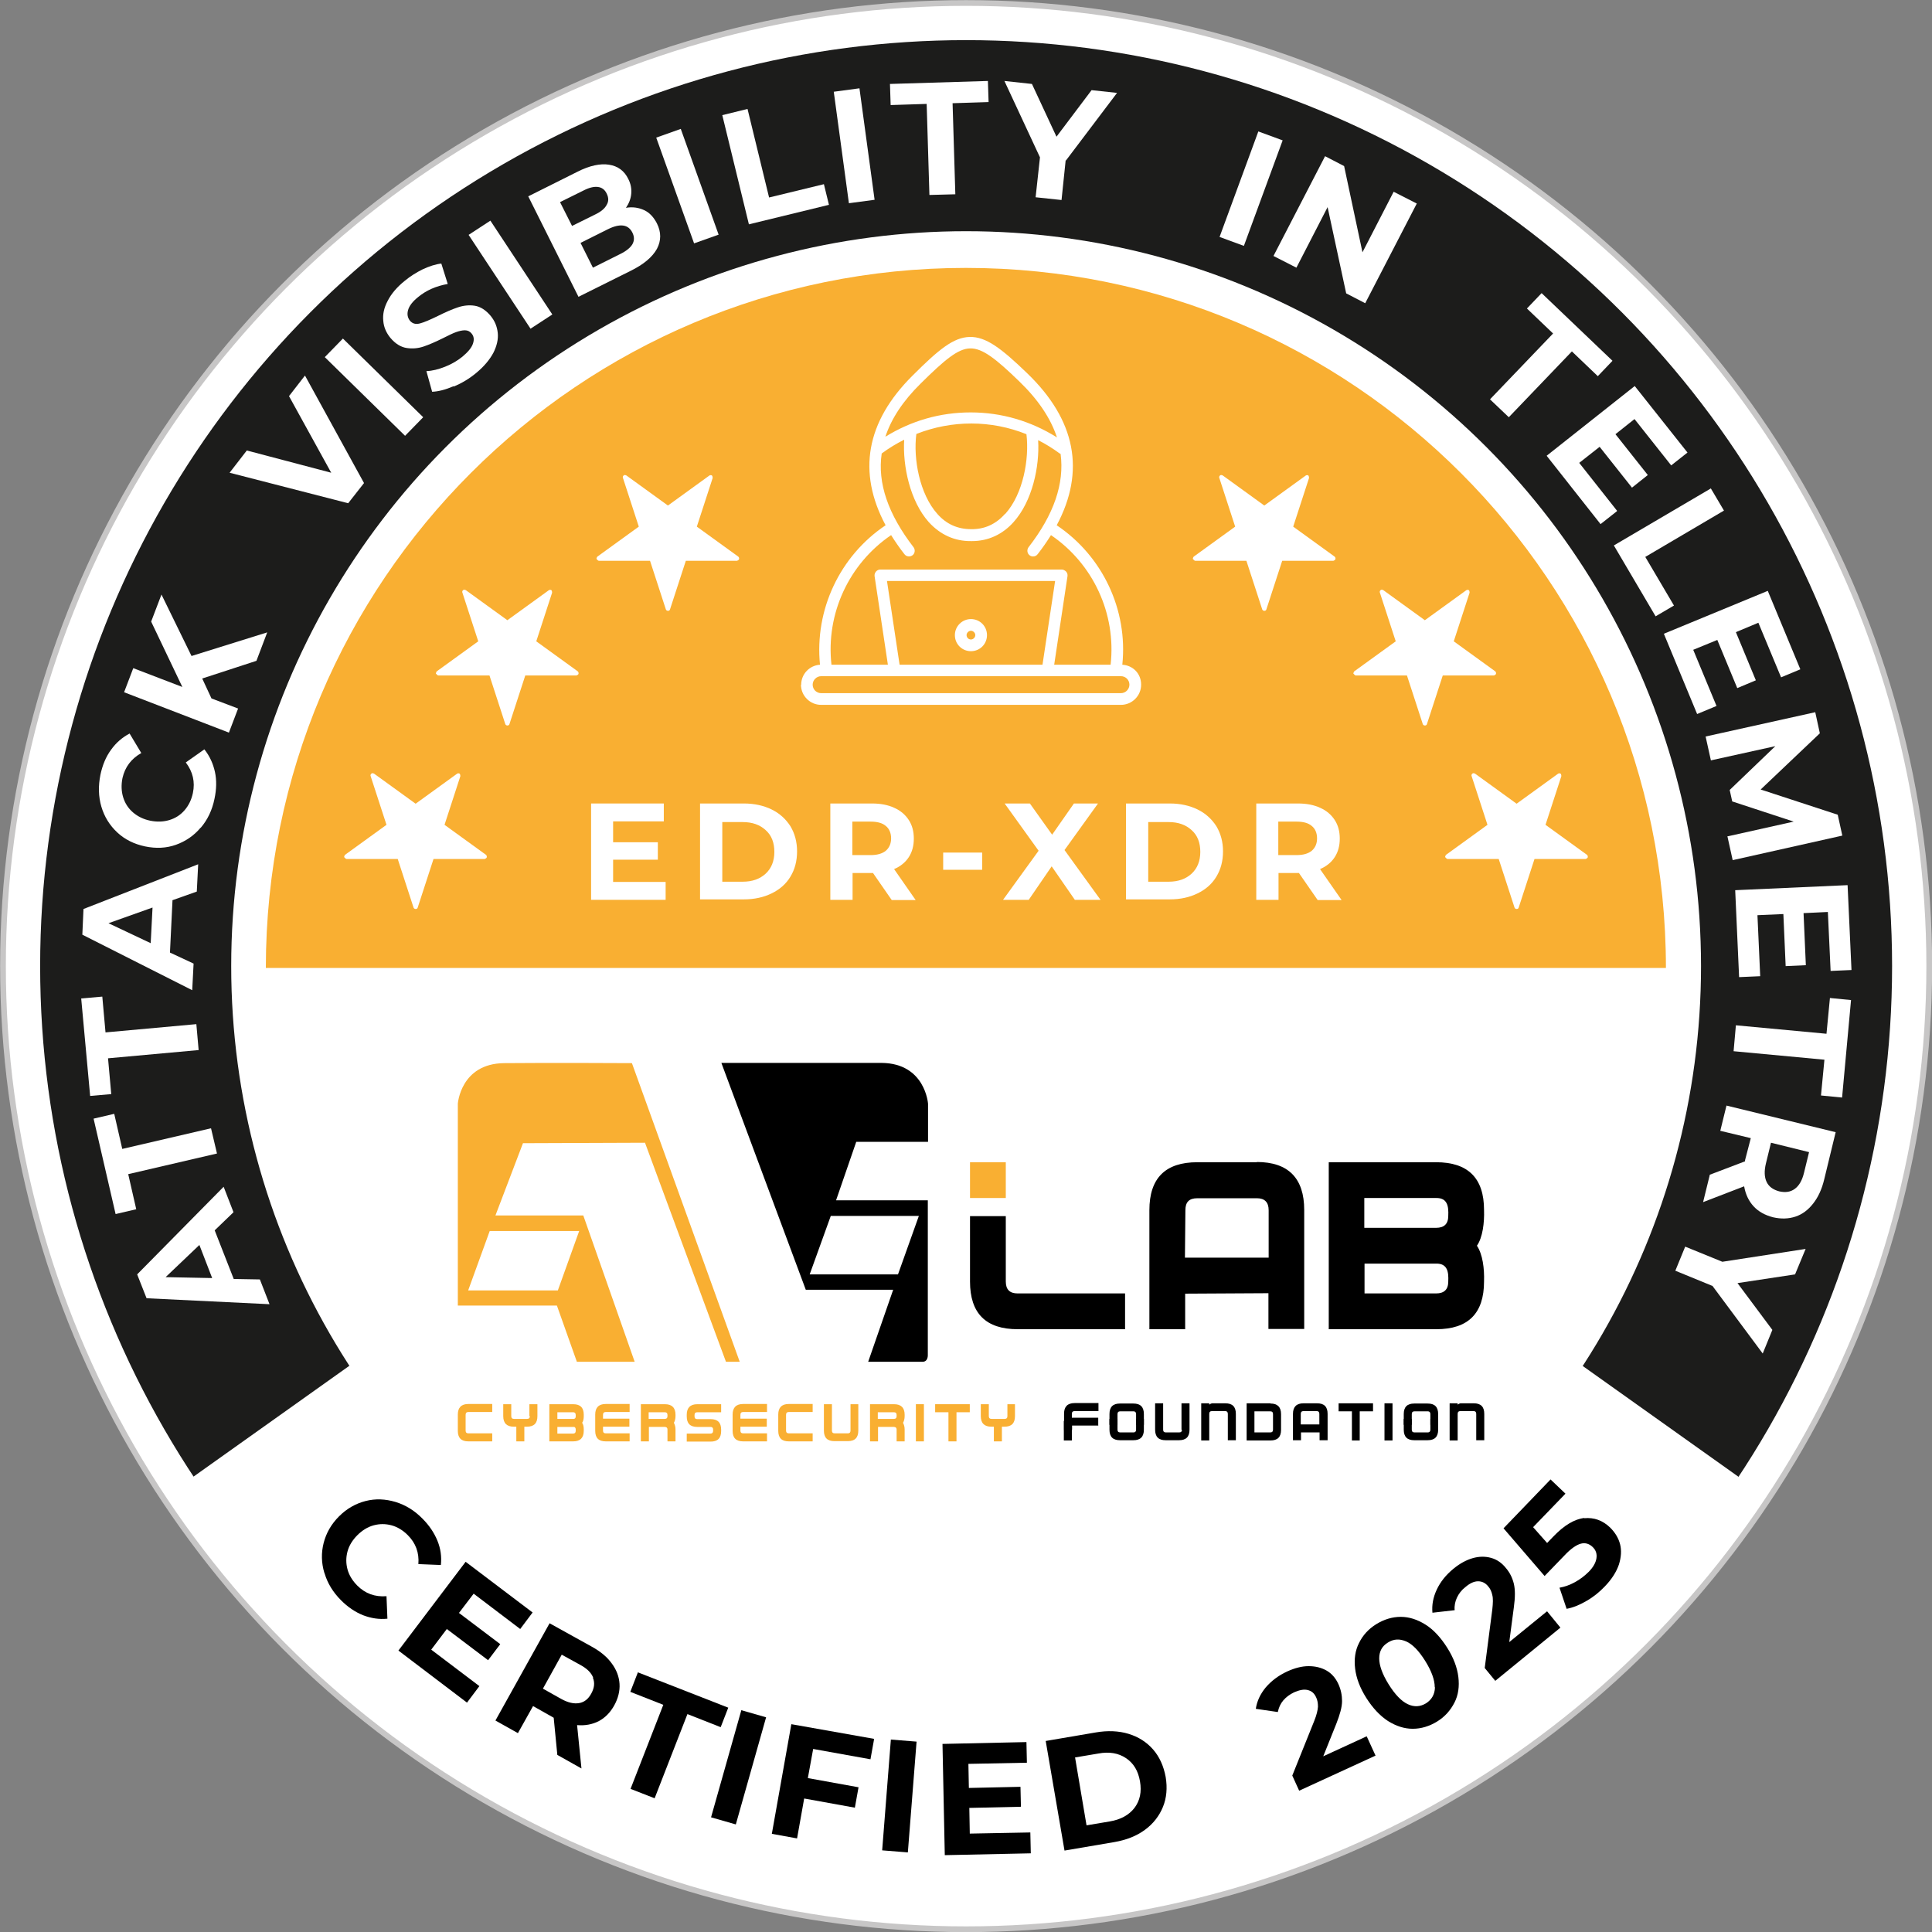 <svg xmlns="http://www.w3.org/2000/svg" id="b" viewBox="0 0 84.23 84.23"><rect x="0" y="0" width="84.23" height="84.23" fill="#808080" stroke="none"/><defs><style>.d,.e{fill:#f9af32;}.d,.f{fill-rule:evenodd;}.g{stroke:#c7c6c6;stroke-miterlimit:10;stroke-width:.25px;}.g,.h{fill:#fff;}.i{fill:#1c1c1b;}</style></defs><g id="c"><circle class="g" cx="42.12" cy="42.12" r="41.99"></circle><circle class="i" cx="42.12" cy="42.12" r="40.37"></circle><path class="h" d="M42.12,40.42L7.8,64.83c7.37,11.11,19.98,18.44,34.31,18.44s26.94-7.33,34.31-18.44l-34.31-24.41Z"></path><circle class="h" cx="42.12" cy="42.12" r="32.04"></circle><polygon class="d" points="40.77 61.57 41.35 61.57 41.35 62.84 41.7 62.84 41.7 61.57 42.28 61.57 42.28 61.22 40.77 61.22 40.77 61.57"></polygon><path class="d" d="M19.96,61.69v.69c0,.31.15.46.46.46h1.04v-.35h-1.04c-.08,0-.12-.04-.12-.12v-.69c0-.08.04-.12.12-.12h1.04v-.35h-1.04c-.31,0-.46.16-.46.46Z"></path><path class="d" d="M25.95,61.69v.69c0,.31.15.46.46.46h1.04v-.35h-1.04c-.08,0-.12-.04-.12-.12v-.17h1.15v-.35h-1.15v-.17c0-.08.04-.12.12-.12h1.04v-.35h-1.04c-.31,0-.46.16-.46.46Z"></path><path class="d" d="M28.98,61.22h-1.04v1.62h.35v-.63h.69c.08,0,.12.04.12.11v.06h0v.46h.35v-.46h0v-.06c0-.12-.03-.21-.07-.29.04-.07.07-.17.07-.29v-.06c0-.31-.16-.46-.46-.46ZM29.1,61.74c0,.08-.04.12-.12.12h-.7v-.29h.7c.08,0,.12.04.12.12v.06Z"></path><path class="d" d="M24.99,61.22h-1.04v1.62h1.04c.31,0,.46-.16.46-.46v-.06c0-.12-.02-.22-.07-.29.05-.07.07-.17.07-.29v-.06c0-.31-.15-.46-.46-.46ZM24.99,61.57c.07,0,.11.04.11.12v.06c0,.07-.03.1-.08.11-.01,0-.02,0-.03,0h-.69v-.29h.69ZM25.1,62.38c0,.08-.04.12-.11.12h-.69v-.29h.69s.02,0,.03,0c.05,0,.08.05.08.11v.06Z"></path><path class="d" d="M23.1,61.74c0,.08-.04.12-.12.12h-.57c-.08,0-.12-.04-.12-.12v-.52h-.35v.52c0,.31.16.46.46.46h.11v.64h.35v-.64h.11c.31,0,.46-.15.46-.46v-.52h-.35v.52Z"></path><path class="d" d="M29.94,61.69v.06c0,.31.15.46.46.46h.58c.07,0,.11.04.11.11v.06c0,.08-.04.12-.11.12h-1.04v.35h1.04c.31,0,.46-.15.46-.46v-.06c0-.31-.15-.46-.46-.46h-.58c-.08,0-.12-.04-.12-.12v-.06c0-.08.04-.12.12-.12h1.04v-.35h-1.04c-.31,0-.46.16-.46.46Z"></path><path class="d" d="M31.94,61.69v.69c0,.31.15.46.46.46h1.04v-.35h-1.04c-.08,0-.12-.04-.12-.12v-.17h1.15v-.35h-1.15v-.17c0-.08.04-.12.12-.12h1.04v-.35h-1.04c-.31,0-.46.16-.46.46Z"></path><path class="d" d="M33.93,61.69v.69c0,.31.15.46.46.46h1.04v-.35h-1.04c-.08,0-.12-.04-.12-.12v-.69c0-.08.04-.12.12-.12h1.04v-.35h-1.04c-.31,0-.46.16-.46.46Z"></path><path class="d" d="M37.08,61.22v1.15c0,.08-.04.12-.11.12h-.58c-.08,0-.12-.04-.12-.12v-1.15h-.35v1.15c0,.31.15.46.46.46h.58c.31,0,.46-.15.46-.46v-1.15h-.35Z"></path><path class="d" d="M38.97,61.22h-1.04v1.62h.35v-.63h.69c.08,0,.12.04.12.11v.06h0v.46h.35v-.46h0v-.06c0-.12-.03-.21-.07-.29.04-.07.07-.17.07-.29v-.06c0-.31-.16-.46-.46-.46ZM39.09,61.74c0,.08-.04.12-.12.12h-.7v-.29h.7c.08,0,.12.04.12.12v.06Z"></path><rect class="e" x="39.93" y="61.22" width=".35" height="1.62"></rect><path class="d" d="M43.92,61.22v.52c0,.08-.04.12-.12.12h-.57c-.08,0-.12-.04-.12-.12v-.52h-.35v.52c0,.31.16.46.46.46h.11v.64h.35v-.64h.11c.31,0,.46-.15.46-.46v-.52h-.35Z"></path><path class="f" d="M47.88,62.16v-.35h-1.15v-.17c0-.08.04-.12.12-.12h1.04v-.35h-1.04c-.31,0-.46.16-.46.46v.69c0,.31.35.08.35,0v-.17h1.15Z"></path><rect x="46.38" y="61.95" width=".35" height=".85"></rect><path class="f" d="M51.53,62.33c0,.08-.04.12-.12.12h-.58c-.08,0-.12-.04-.12-.12v-1.15h-.35v1.15c0,.31.15.46.46.46h.58c.31,0,.46-.15.46-.46v-1.15h-.35v1.15Z"></path><path class="f" d="M49.53,61.86v.47c0,.08-.04.12-.11.12h-.58c-.08,0-.12-.04-.12-.12v-.47h-.35v.47c0,.31.15.46.46.46h.58c.31,0,.46-.15.46-.46v-.47h-.35Z"></path><path class="f" d="M49.53,62.12v-.47c0-.08-.04-.12-.11-.12h-.58c-.08,0-.12.04-.12.12v.47h-.35v-.47c0-.31.15-.46.46-.46h.58c.31,0,.46.15.46.46v.47h-.35Z"></path><path class="f" d="M55.39,61.18h-1.04v1.62h1.04c.31,0,.46-.15.46-.46v-.69c0-.31-.16-.46-.46-.46ZM55.5,62.33c0,.08-.04.12-.12.12h-.69v-.92h.69c.08,0,.12.04.12.12v.69Z"></path><path class="f" d="M52.72,61.64c0-.08.04-.12.12-.12h.58c.07,0,.11.04.11.12v1.15h.35v-1.15c0-.31-.15-.46-.46-.46h-.58s-.08.02-.12.06v-.06h-.35v1.62h.35v-1.15Z"></path><path class="f" d="M57.41,61.18h-.58c-.31,0-.46.16-.46.46v1.15h.35v-.34h.81s0,.34,0,.34h.35v-1.15c0-.31-.15-.46-.46-.46ZM57.52,62.1h-.81v-.46c0-.08.04-.12.12-.12h.58c.07,0,.11.04.11.12v.46Z"></path><polygon class="f" points="58.94 62.8 59.28 62.8 59.28 61.53 59.86 61.53 59.86 61.18 58.36 61.18 58.36 61.53 58.94 61.53 58.94 62.8"></polygon><rect x="60.36" y="61.18" width=".35" height="1.62"></rect><path class="f" d="M62.36,61.86v.47c0,.08-.04.12-.11.12h-.58c-.08,0-.12-.04-.12-.12v-.47h-.35v.47c0,.31.15.46.46.46h.58c.31,0,.46-.15.46-.46v-.47h-.35Z"></path><path class="f" d="M62.36,62.12v-.47c0-.08-.04-.12-.11-.12h-.58c-.08,0-.12.04-.12.12v.47h-.35v-.47c0-.31.15-.46.46-.46h.58c.31,0,.46.15.46.46v.47h-.35Z"></path><path class="f" d="M63.55,61.64c0-.08.04-.12.12-.12h.58c.07,0,.11.04.11.12v1.15h.35v-1.15c0-.31-.15-.46-.46-.46h-.58s-.08.02-.12.06v-.06h-.35v1.62h.35v-1.15Z"></path><path d="M64.7,52.75c0-1.39-.7-2.08-2.09-2.08h-4.68v7.28h4.69c1.39,0,2.08-.69,2.08-2.08.02-.56-.06-1.19-.31-1.56.25-.36.33-1,.31-1.56ZM63.14,55.87c0,.35-.18.52-.53.52h-3.12v-1.3h3.12c.5-.01.55.37.53.78ZM63.14,53.01c0,.35-.18.52-.53.52h-3.13v-1.3h3.13c.5-.01.55.37.53.78Z"></path><path class="e" d="M21.98,46.35c-1.9.02-2.02,1.77-2.02,1.77v8.8h4.32s.87,2.45.87,2.45h2.52s-2.24-6.38-2.24-6.38h-3.83l1.2-3.15,5.32-.02,3.53,9.55h.6l-4.7-13.02s-3.67-.02-5.57,0ZM25.25,53.67l-.93,2.59h-3.91s.94-2.59.94-2.59h3.9Z"></path><path class="f" d="M54.8,50.67h-2.6c-1.4,0-2.09.7-2.09,2.09v5.19h1.56v-1.55l3.63-.02v1.56h1.56v-5.19c0-1.38-.69-2.09-2.07-2.09ZM55.31,54.83h-3.65l.02-2.07c0-.35.16-.52.52-.52h2.6c.33,0,.51.17.51.52v2.07Z"></path><rect class="e" x="42.29" y="50.67" width="1.56" height="1.56"></rect><path d="M44.37,56.39c-.35,0-.52-.17-.52-.52v-2.85h-1.56v2.85c0,1.39.69,2.08,2.08,2.08h4.68v-1.56h-4.68Z"></path><path d="M40.46,48.12s-.12-1.76-2.02-1.78c-.65,0-6.48,0-6.99,0,0,0,0,0,0,0h0s0,0,0,0h0s3.68,9.89,3.68,9.89h3.81l-1.09,3.14h2.37c.25,0,.23-.3.23-.3v-6.74s-4,0-4,0l.88-2.55h3.13v-1.67ZM40.06,53.01l-.91,2.55h-3.85l.92-2.55h3.84Z"></path><path class="e" d="M11.59,42.2c0-16.86,13.67-30.52,30.52-30.52s30.52,13.67,30.52,30.52"></path><path class="h" d="M26.02,24.38s.05.07.09.07h2.23l.69,2.12c.03.08.16.08.18,0l.69-2.12h2.23s.08-.03.09-.07c.01-.04,0-.08-.03-.11l-1.81-1.31.69-2.12s0-.08-.03-.11c-.03-.02-.08-.02-.11,0l-1.81,1.31-1.81-1.31s-.04-.02-.06-.02-.04,0-.06.02c-.03.02-.05.07-.03.11l.69,2.12-1.81,1.31s-.05.07-.03.11Z"></path><path class="h" d="M52.02,24.38s.05.07.09.07h2.23l.69,2.12c.03.08.16.08.18,0l.69-2.12h2.23s.08-.03.09-.07c.01-.04,0-.08-.03-.11l-1.81-1.31.69-2.12s0-.08-.03-.11c-.03-.02-.08-.02-.11,0l-1.81,1.31-1.81-1.31s-.04-.02-.06-.02-.04,0-.06.02c-.03.02-.05.07-.03.11l.69,2.12-1.81,1.31s-.05.07-.03.11Z"></path><path class="h" d="M19.02,29.38s.05.07.09.07h2.23l.69,2.12c.03.08.16.08.18,0l.69-2.12h2.23s.08-.03.09-.07c.01-.04,0-.08-.03-.11l-1.81-1.31.69-2.12s0-.08-.03-.11c-.03-.02-.08-.02-.11,0l-1.81,1.31-1.81-1.31s-.04-.02-.06-.02-.04,0-.06.02c-.03.02-.05.07-.03.11l.69,2.12-1.81,1.31s-.05.07-.03.11Z"></path><path class="h" d="M59.02,29.38s.05.07.09.07h2.23l.69,2.12c.03.08.16.08.18,0l.69-2.12h2.23s.08-.03.09-.07c.01-.04,0-.08-.03-.11l-1.81-1.31.69-2.12s0-.08-.03-.11c-.03-.02-.08-.02-.11,0l-1.81,1.31-1.81-1.31s-.04-.02-.06-.02-.04,0-.06.02c-.03.02-.05.07-.03.11l.69,2.12-1.81,1.31s-.05.07-.03.11Z"></path><path class="h" d="M15.02,37.38s.05.07.09.07h2.23l.69,2.12c.03.08.16.08.18,0l.69-2.12h2.23s.08-.03.09-.07c.01-.04,0-.08-.03-.11l-1.81-1.31.69-2.12s0-.08-.03-.11c-.03-.02-.08-.02-.11,0l-1.81,1.31-1.81-1.31s-.04-.02-.06-.02-.04,0-.06.02c-.03.02-.05.07-.03.11l.69,2.12-1.81,1.31s-.05.07-.03.11Z"></path><path class="h" d="M63.02,37.38s.05.07.09.07h2.23l.69,2.12c.03.08.16.08.18,0l.69-2.12h2.23s.08-.03.09-.07c.01-.04,0-.08-.03-.11l-1.81-1.31.69-2.12s0-.08-.03-.11c-.03-.02-.08-.02-.11,0l-1.81,1.31-1.81-1.31s-.04-.02-.06-.02-.04,0-.06.02c-.03.02-.05.07-.03.11l.69,2.12-1.81,1.31s-.05.07-.03.11Z"></path><path class="h" d="M34.92,29.85c0,.48.39.88.88.88h13.07c.48,0,.88-.39.88-.88s-.36-.84-.82-.87c.25-2.39-.86-4.74-2.86-6.08,1.26-2.36.83-4.59-1.29-6.63-1.13-1.09-1.8-1.6-2.51-1.58-.7.02-1.34.54-2.49,1.69-2.02,2.01-2.41,4.2-1.17,6.52-2,1.34-3.1,3.69-2.86,6.08-.46.03-.82.41-.82.87h0ZM40.13,16.73c1.04-1.03,1.63-1.53,2.16-1.54.54-.02,1.15.47,2.15,1.44.82.79,1.37,1.61,1.64,2.44-1.13-.71-2.41-1.09-3.76-1.09s-2.6.37-3.72,1.06c.26-.79.77-1.56,1.53-2.31ZM43.81,22.41c-.4.45-.9.67-1.47.66,0,0,0,0,0,0-.58,0-1.07-.21-1.47-.66-.78-.87-1.06-2.41-.92-3.49,0,0,0,0,0,0,1.55-.61,3.26-.61,4.8.01.13,1.07-.14,2.6-.92,3.47h0ZM38.85,23.33c.17.27.36.55.58.83.08.11.24.13.35.05s.13-.24.05-.35c-1.11-1.44-1.58-2.8-1.39-4.09,0,0,0,0,0,0,.31-.23.64-.43.98-.6-.07,1.16.26,2.68,1.07,3.59.5.55,1.13.84,1.85.83.01,0,.03,0,.04,0,.7,0,1.33-.29,1.81-.83.81-.9,1.14-2.41,1.07-3.57.32.16.64.36.94.58.01,0,.03.02.04.02.17,1.29-.29,2.64-1.4,4.07-.08.11-.06.27.05.35.05.04.1.05.15.05.07,0,.15-.03.2-.1.22-.28.41-.56.58-.83,1.84,1.25,2.85,3.43,2.6,5.65h-2.46l.58-3.86c.01-.07-.01-.15-.06-.2s-.12-.09-.19-.09h-7.91c-.07,0-.14.03-.19.09s-.07.13-.06.2l.58,3.86h-2.46c-.25-2.22.76-4.4,2.6-5.65h0ZM39.22,28.98l-.55-3.65h7.33l-.55,3.65h-6.23ZM35.8,29.48h13.07c.21,0,.37.17.37.37s-.17.37-.37.37h-13.07c-.21,0-.37-.17-.37-.37s.17-.37.37-.37ZM42.33,26.99c-.38,0-.7.31-.7.7s.31.7.7.7.7-.31.7-.7-.31-.7-.7-.7ZM42.33,27.88c-.11,0-.19-.09-.19-.19s.09-.19.19-.19.19.09.19.19-.09.19-.19.19Z"></path><path class="h" d="M29.02,38.45v.78h-3.25v-4.2h3.17v.78h-2.21v.91h1.95v.76h-1.95v.97h2.29Z"></path><path class="h" d="M30.52,35.03h1.91c.46,0,.86.09,1.21.26.35.17.62.42.82.73.19.32.29.68.29,1.1s-.1.79-.29,1.1c-.19.32-.47.56-.82.73-.35.17-.75.26-1.21.26h-1.91v-4.2ZM32.38,38.44c.42,0,.75-.12,1-.35s.38-.55.38-.95-.12-.72-.38-.95c-.25-.23-.58-.35-1-.35h-.89v2.6h.89Z"></path><path class="h" d="M38.87,39.23l-.81-1.17h-.89v1.17h-.97v-4.2h1.82c.37,0,.69.06.97.19.27.12.48.3.63.53s.22.5.22.81-.07.58-.22.81c-.15.23-.36.4-.64.52l.94,1.35h-1.04ZM38.62,36.01c-.15-.13-.37-.19-.67-.19h-.79v1.46h.79c.29,0,.51-.06.67-.19.15-.13.23-.31.23-.54s-.08-.42-.23-.54Z"></path><path class="h" d="M41.12,37.17h1.7v.75h-1.7v-.75Z"></path><path class="h" d="M46.86,39.23l-1.01-1.46-1,1.46h-1.12l1.55-2.14-1.48-2.06h1.1l.97,1.36.95-1.36h1.05l-1.46,2.03,1.57,2.17h-1.12Z"></path><path class="h" d="M49.09,35.03h1.91c.46,0,.86.09,1.21.26.35.17.62.42.82.73.19.32.29.68.29,1.1s-.1.79-.29,1.1c-.19.32-.47.56-.82.73-.35.17-.75.26-1.21.26h-1.91v-4.2ZM50.95,38.44c.42,0,.75-.12,1-.35s.38-.55.38-.95-.12-.72-.38-.95c-.25-.23-.58-.35-1-.35h-.89v2.6h.89Z"></path><path class="h" d="M57.44,39.23l-.81-1.17h-.89v1.17h-.97v-4.2h1.82c.37,0,.69.06.97.19.27.12.48.3.63.53s.22.5.22.81-.07.58-.22.81c-.15.23-.36.4-.64.52l.94,1.35h-1.04ZM57.19,36.01c-.15-.13-.37-.19-.67-.19h-.79v1.46h.79c.29,0,.51-.06.67-.19.15-.13.23-.31.23-.54s-.08-.42-.23-.54Z"></path><path class="h" d="M9.36,53.64l.83,2.12,1.14.02.42,1.08-5.36-.26-.41-1.04,3.77-3.82.43,1.11-.82.79ZM8.69,54.28l-1.47,1.4,2.03.04-.56-1.45Z"></path><path class="h" d="M5.59,51.19l.35,1.53-.9.21-.96-4.16.9-.21.35,1.53,3.87-.9.26,1.1-3.87.9Z"></path><path class="h" d="M4.71,46.14l.14,1.56-.92.08-.39-4.25.92-.08.14,1.56,3.96-.36.1,1.13-3.96.36Z"></path><path class="h" d="M7.52,39.26l-.11,2.27,1.03.48-.06,1.16-4.79-2.42.05-1.12,5-1.95-.06,1.19-1.07.38ZM6.64,39.57l-1.91.68,1.84.87.08-1.55Z"></path><path class="h" d="M8.75,36.08c-.29.35-.66.6-1.08.75-.42.15-.87.17-1.35.07-.47-.1-.88-.3-1.21-.61-.33-.31-.56-.68-.69-1.12-.13-.44-.14-.91-.04-1.4.09-.42.24-.78.46-1.08.22-.31.49-.54.81-.71l.51.85c-.44.25-.71.61-.82,1.09-.06.3-.05.58.03.84.08.26.22.48.43.66.21.18.46.3.75.36.3.06.58.05.84-.03.26-.08.48-.22.66-.43.18-.21.3-.46.36-.75.1-.48,0-.92-.31-1.33l.81-.57c.23.29.38.62.46.98.08.37.07.76-.02,1.18-.1.49-.3.91-.6,1.26Z"></path><path class="h" d="M8.82,29.59l.4.86,1.16.44-.4,1.05-4.57-1.76.4-1.05,2.14.82-1.36-2.85.45-1.18,1.31,2.68,3.3-1.03-.47,1.24-2.36.77Z"></path><path class="h" d="M13.3,16.38l2.57,4.68-.69.88-5.17-1.33.75-.97,3.68.97-1.84-3.34.69-.89Z"></path><path class="h" d="M14.16,15.57l.79-.81,3.5,3.43-.79.81-3.5-3.43Z"></path><path class="h" d="M19.77,16.84c-.35.15-.66.23-.93.24l-.25-.9c.26-.01.53-.08.81-.19.28-.11.54-.26.76-.44.25-.21.4-.39.46-.57s.04-.32-.06-.44c-.07-.09-.17-.14-.29-.14-.12,0-.25.03-.39.08s-.32.14-.54.25c-.34.17-.64.3-.88.38s-.49.1-.74.06-.49-.19-.7-.44c-.18-.22-.29-.47-.31-.74-.03-.28.03-.57.19-.87.15-.3.4-.6.75-.88.24-.2.5-.36.78-.5.28-.13.55-.22.81-.25l.28.89c-.51.09-.94.28-1.29.57-.25.2-.39.39-.44.57s-.02.33.08.46c.11.13.25.17.44.12.19-.05.44-.16.77-.32.34-.17.64-.3.88-.38.24-.08.49-.11.74-.07.25.04.48.19.69.44.18.22.28.46.31.74.03.28-.04.57-.19.87-.16.3-.41.6-.75.88-.3.25-.62.44-.97.59Z"></path><path class="h" d="M20.43,10.24l.95-.62,2.7,4.09-.95.62-2.7-4.09Z"></path><path class="h" d="M28.08,9.16c.24.11.42.31.56.58.19.38.19.75,0,1.11-.2.36-.58.68-1.15.96l-2.27,1.13-2.19-4.38,2.14-1.07c.53-.27,1-.37,1.38-.31.39.06.67.27.84.62.11.21.15.43.13.65-.02.22-.1.42-.23.61.29-.05.55-.01.79.1ZM24.42,8.82l.52,1.03,1.01-.5c.25-.12.42-.26.5-.42.09-.15.09-.31,0-.49-.08-.17-.21-.27-.39-.29-.17-.02-.38.03-.63.16l-1.01.5ZM27.57,10.65c.09-.16.09-.33,0-.51-.18-.36-.54-.41-1.08-.14l-1.18.59.54,1.08,1.18-.59c.27-.13.45-.28.54-.43Z"></path><path class="h" d="M28.61,6l1.07-.38,1.65,4.61-1.07.38-1.65-4.61Z"></path><path class="h" d="M31.49,5.02l1.1-.27.94,3.86,2.39-.58.22.9-3.49.85-1.16-4.76Z"></path><path class="h" d="M36.35,4l1.12-.15.66,4.86-1.12.15-.66-4.86Z"></path><path class="h" d="M40.4,4.53l-1.57.05-.03-.92,4.27-.13.03.92-1.57.05.12,3.97-1.13.03-.12-3.97Z"></path><path class="h" d="M46.46,6.99l-.18,1.73-1.13-.12.19-1.74-1.55-3.33,1.2.13,1.07,2.3,1.53-2.03,1.11.12-2.23,2.95Z"></path><path class="h" d="M54.86,5.73l1.06.39-1.69,4.6-1.06-.39,1.69-4.6Z"></path><path class="h" d="M61.77,8.87l-2.25,4.35-.83-.43-.81-3.76-1.36,2.64-1-.51,2.25-4.35.83.43.8,3.76,1.36-2.64,1,.51Z"></path><path class="h" d="M67.7,14.53l-1.13-1.08.64-.67,3.09,2.95-.64.67-1.13-1.08-2.75,2.87-.82-.78,2.75-2.87Z"></path><path class="h" d="M70.49,22.29l-.71.56-2.35-2.98,3.84-3.04,2.3,2.9-.71.56-1.6-2.02-.83.66,1.41,1.78-.69.55-1.41-1.78-.89.7,1.65,2.09Z"></path><path class="h" d="M74.58,21.28l.58.98-3.43,2.02,1.25,2.12-.8.47-1.82-3.09,4.22-2.48Z"></path><path class="h" d="M74.83,30.78l-.84.35-1.45-3.5,4.53-1.87,1.42,3.42-.84.35-.99-2.38-.98.41.87,2.1-.81.34-.87-2.1-1.05.43,1.02,2.46Z"></path><path class="h" d="M75.33,36.46l2.87-.64-2.68-.88-.11-.5,1.99-1.91-2.81.62-.23-1.04,4.78-1.06.2.92-2.58,2.45,3.36,1.1.2.91-4.78,1.07-.23-1.04Z"></path><path class="h" d="M76.73,42.56l-.91.04-.17-3.79,4.9-.22.17,3.7-.91.04-.12-2.57-1.06.05.1,2.27-.88.04-.1-2.27-1.13.05.12,2.66Z"></path><path class="h" d="M79.63,45.07l.15-1.56.92.09-.39,4.25-.92-.09.15-1.56-3.96-.37.1-1.13,3.96.37Z"></path><path class="h" d="M74.53,51.22l1.55-.59v-.05s.25-.96.25-.96l-1.33-.32.27-1.1,4.76,1.16-.5,2.06c-.1.42-.26.77-.48,1.05-.22.28-.47.47-.77.57-.3.1-.63.11-.98.03-.35-.09-.64-.25-.85-.48-.21-.23-.35-.52-.41-.87l-1.79.69.29-1.18ZM78.25,51.83c.19-.14.32-.37.4-.7l.22-.9-1.66-.41-.22.9c-.08.33-.07.6.03.81.1.21.29.34.55.41.27.06.49.03.68-.11Z"></path><path class="h" d="M74.65,56.06l-1.61-.66.43-1.05,1.62.66,3.63-.56-.46,1.11-2.51.38,1.52,2.04-.42,1.03-2.2-2.96Z"></path><path d="M14.14,68.57c-.13-.43-.14-.87-.03-1.3.11-.43.33-.82.67-1.16.34-.34.73-.56,1.16-.67.43-.11.86-.09,1.3.04.43.13.83.37,1.18.73.3.3.51.62.65.96s.19.7.15,1.06l-.98-.04c.04-.5-.12-.92-.46-1.26-.21-.21-.45-.36-.71-.43-.26-.07-.52-.07-.78,0-.26.07-.5.22-.71.43s-.36.45-.43.71c-.07.26-.07.52,0,.78.07.26.22.5.43.71.34.34.76.5,1.27.46l.04.98c-.36.04-.72-.02-1.06-.15-.35-.14-.67-.36-.96-.65-.35-.35-.59-.74-.72-1.18Z"></path><path d="M20.9,73.51l-.54.72-2.99-2.27,2.93-3.87,2.92,2.21-.54.72-2.03-1.54-.64.84,1.8,1.36-.53.7-1.8-1.36-.68.9,2.1,1.59Z"></path><path d="M24.3,76.53l-.16-1.64-.05-.03-.85-.48-.66,1.18-.98-.55,2.36-4.24,1.84,1.02c.38.21.67.45.87.73.21.28.32.58.34.89.02.31-.06.63-.23.94-.18.32-.4.54-.68.69-.28.14-.59.2-.94.17l.19,1.89-1.05-.59ZM25.86,73.14c-.08-.21-.27-.4-.57-.56l-.8-.44-.82,1.48.8.45c.29.16.55.22.78.18.23-.04.4-.18.53-.42.13-.24.16-.46.07-.68Z"></path><path d="M28.93,74.33l-1.45-.57.33-.85,3.94,1.54-.33.85-1.45-.57-1.43,3.67-1.05-.41,1.43-3.67Z"></path><path d="M32.32,74.56l1.08.31-1.32,4.67-1.08-.31,1.32-4.67Z"></path><path d="M35.45,76.26l-.23,1.26,2.21.4-.16.89-2.21-.4-.31,1.74-1.1-.2.85-4.78,3.61.64-.16.89-2.5-.45Z"></path><path d="M38.84,75.84l1.12.09-.38,4.83-1.12-.09.38-4.84Z"></path><path d="M44.92,79.9l.02.9-3.75.08-.1-4.85,3.66-.08.02.9-2.55.05.02,1.05,2.25-.05.02.87-2.25.05.02,1.12,2.64-.05Z"></path><path d="M45.6,75.9l2.17-.37c.52-.09,1-.07,1.43.06.43.13.79.36,1.07.68.28.32.46.72.55,1.2.08.48.04.92-.12,1.31s-.42.73-.79,1c-.37.27-.81.44-1.33.53l-2.17.37-.82-4.78ZM48.38,79.41c.48-.08.84-.28,1.08-.59.24-.32.32-.7.24-1.16-.08-.46-.28-.79-.61-1.01s-.73-.29-1.21-.2l-1.01.17.5,2.96,1.01-.17Z"></path><path d="M59.59,75.71l.38.83-3.33,1.53-.3-.66.96-2.39c.1-.25.15-.46.16-.61,0-.15-.02-.29-.08-.41-.08-.18-.2-.28-.37-.32s-.36,0-.59.1c-.19.09-.35.21-.47.35-.12.14-.2.31-.24.51l-.96-.14c.05-.34.2-.65.43-.93.24-.28.55-.52.94-.7.33-.15.64-.23.93-.23s.55.06.78.19c.23.13.4.33.52.59.11.24.16.49.16.74,0,.26-.09.58-.25.99l-.57,1.42,1.89-.87Z"></path><path d="M61.59,75.37c-.37,0-.73-.12-1.08-.34-.35-.23-.66-.56-.94-1-.28-.44-.44-.87-.49-1.28-.05-.41,0-.79.17-1.12.16-.33.41-.61.75-.82.34-.21.7-.32,1.07-.32.37,0,.73.12,1.08.34.35.22.66.56.94,1,.28.44.44.87.49,1.28.05.41,0,.79-.17,1.12s-.41.61-.75.82-.7.32-1.07.32ZM62.55,73.55c0-.3-.13-.68-.41-1.13-.28-.45-.56-.74-.84-.86s-.54-.11-.79.05c-.25.15-.38.38-.38.69,0,.3.13.68.41,1.13.28.45.56.74.84.87s.54.11.79-.04c.25-.16.38-.39.39-.69Z"></path><path d="M67.45,70.25l.58.71-2.84,2.32-.46-.56.33-2.55c.03-.27.04-.48,0-.63-.03-.15-.09-.28-.18-.38-.12-.15-.27-.22-.44-.22s-.35.08-.55.25c-.17.13-.29.29-.37.46-.08.17-.12.36-.1.55l-.97.11c-.03-.34.03-.67.19-1.01s.4-.64.73-.91c.28-.23.56-.38.84-.46.28-.08.55-.08.8-.01s.47.22.65.45c.17.2.28.43.34.68.06.25.06.59,0,1.02l-.2,1.52,1.62-1.32Z"></path><path d="M69.07,66.19c.42-.04.8.09,1.13.41.21.21.36.45.43.72.07.27.05.57-.05.89-.11.32-.31.64-.62.96-.24.25-.5.46-.8.63-.29.17-.58.29-.86.34l-.31-.92c.23-.04.45-.12.67-.24s.42-.27.6-.45c.2-.2.31-.4.34-.59.03-.19-.02-.36-.17-.5-.15-.14-.32-.19-.51-.14-.19.05-.44.22-.72.52l-.86.89-1.79-2.08,2.05-2.13.65.62-1.41,1.46.61.69.27-.28c.47-.49.92-.76,1.35-.81Z"></path></g></svg>